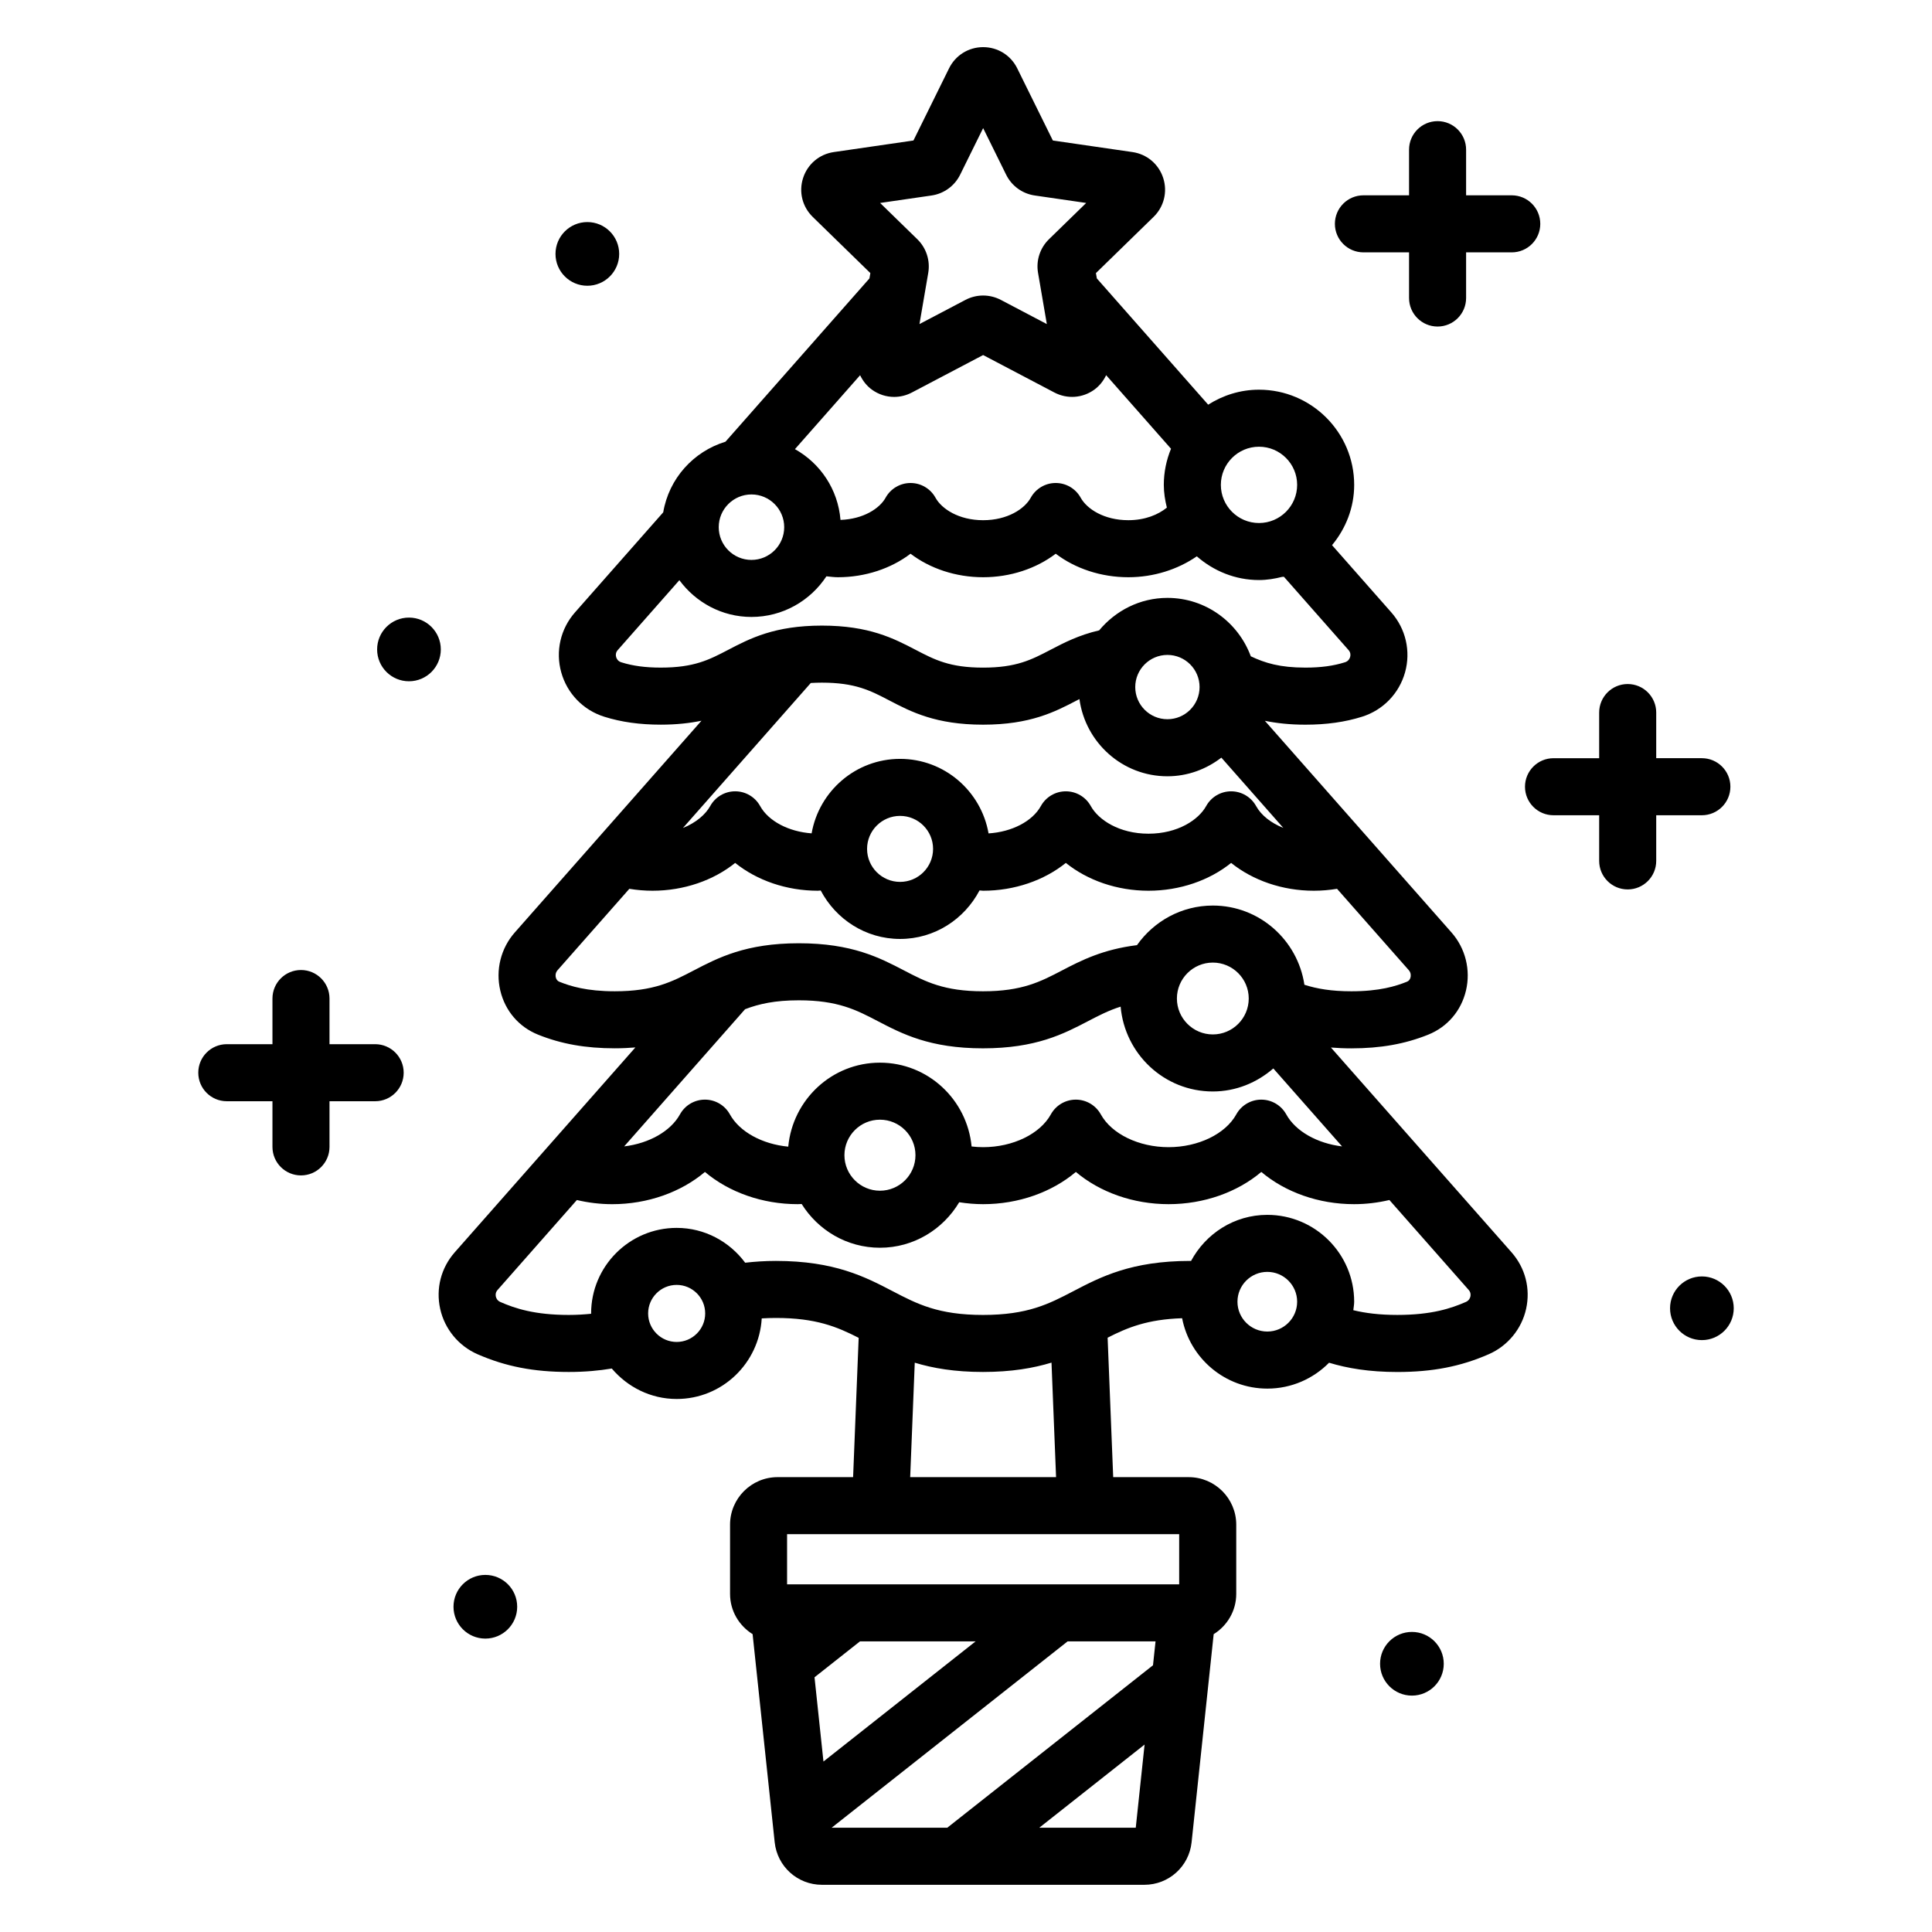<?xml version="1.0" encoding="UTF-8"?>
<!-- Uploaded to: SVG Repo, www.svgrepo.com, Generator: SVG Repo Mixer Tools -->
<svg fill="#000000" width="800px" height="800px" version="1.1" viewBox="144 144 512 512" xmlns="http://www.w3.org/2000/svg">
 <path d="m497.76 203.32c0-4.176 3.387-7.559 7.559-7.559h12.094v-12.098c0-4.176 3.387-7.559 7.559-7.559s7.559 3.383 7.559 7.559v12.098h12.098c4.172 0 7.559 3.383 7.559 7.559 0 4.176-3.387 7.559-7.559 7.559h-12.098v12.098c0 4.176-3.387 7.559-7.559 7.559s-7.559-3.383-7.559-7.559v-12.098h-12.094c-4.172-0.004-7.559-3.387-7.559-7.559zm-254.34 217.4h-12.098v-12.098c0-4.176-3.383-7.559-7.559-7.559-4.176 0-7.559 3.383-7.559 7.559v12.098h-12.098c-4.176 0-7.559 3.383-7.559 7.559s3.383 7.559 7.559 7.559h12.098v12.098c0 4.176 3.383 7.559 7.559 7.559 4.176 0 7.559-3.383 7.559-7.559v-12.098h12.098c4.176 0 7.559-3.383 7.559-7.559s-3.383-7.559-7.559-7.559zm351.6 61.547c-4.66 0-8.438 3.777-8.438 8.438 0 4.66 3.777 8.438 8.438 8.438 4.66 0 8.438-3.777 8.438-8.438 0-4.66-3.777-8.438-8.438-8.438zm-342.64-174.6c-4.66 0-8.438 3.777-8.438 8.438s3.777 8.438 8.438 8.438 8.438-3.777 8.438-8.438-3.777-8.438-8.438-8.438zm20.242 253.7c-4.66 0-8.438 3.777-8.438 8.438 0 4.66 3.777 8.438 8.438 8.438 4.66 0 8.438-3.777 8.438-8.438 0.004-4.66-3.777-8.438-8.438-8.438zm329.95-208.88c0-4.176-3.387-7.559-7.559-7.559h-12.098v-12.094c0-4.176-3.387-7.559-7.559-7.559s-7.559 3.383-7.559 7.559v12.098h-12.098c-4.172 0-7.559 3.383-7.559 7.559s3.387 7.559 7.559 7.559h12.098v12.098c0 4.176 3.387 7.559 7.559 7.559s7.559-3.383 7.559-7.559v-12.098h12.098c4.176-0.004 7.559-3.387 7.559-7.562zm-302.92-132.76c4.66 0 8.438-3.777 8.438-8.438 0-4.66-3.777-8.438-8.438-8.438s-8.438 3.777-8.438 8.438c-0.004 4.66 3.777 8.438 8.438 8.438zm218.52 356.75c-4.66 0-8.438 3.777-8.438 8.438 0 4.66 3.777 8.438 8.438 8.438 4.66 0 8.438-3.777 8.438-8.438 0-4.66-3.777-8.438-8.438-8.438zm26.387-100.62c3.656 4.144 5.066 9.613 3.879 15-1.18 5.332-4.875 9.824-9.891 12.02-7.445 3.262-14.918 4.715-24.234 4.715-7.527 0-13.301-1.004-18.094-2.457-4.176 4.227-9.961 6.859-16.359 6.859-11.203 0-20.535-8.043-22.586-18.652-9.195 0.301-14.465 2.465-19.742 5.16l1.477 36.957h20.016c6.945 0 12.594 5.648 12.594 12.594v18.348c0 4.512-2.406 8.449-5.981 10.672l-5.852 55.152c-0.676 6.422-6.062 11.266-12.52 11.266h-85.441c-6.461 0-11.844-4.848-12.523-11.273l-5.852-55.152c-3.574-2.227-5.977-6.156-5.977-10.668v-18.348c0-6.945 5.652-12.594 12.594-12.594h20.016l1.473-36.918c-5.711-2.918-11.312-5.266-21.945-5.266-1.332 0-2.559 0.047-3.742 0.117-0.695 11.879-10.488 21.355-22.539 21.355-6.914 0-13.039-3.176-17.199-8.074-3.332 0.559-7.051 0.914-11.398 0.914-9.297 0-16.754-1.453-24.188-4.703-5.012-2.195-8.707-6.688-9.887-12.016-1.191-5.391 0.219-10.859 3.871-15.008l47.855-54.273c-1.711 0.137-3.504 0.227-5.457 0.227-7.731 0-14.188-1.148-20.328-3.617-5.082-2.039-8.734-6.301-10.012-11.684-1.293-5.449 0.137-11.199 3.832-15.391l49.48-56.117c-3.062 0.629-6.559 1.039-10.777 1.039-5.59 0-10.496-0.688-14.996-2.106-5.57-1.75-9.828-6.148-11.391-11.766-1.559-5.59-0.191-11.531 3.652-15.887l23.375-26.512c1.504-8.938 7.984-16.113 16.5-18.715l38.152-43.27 0.242-1.414-15.273-14.887c-2.766-2.699-3.742-6.656-2.547-10.328 1.191-3.672 4.309-6.301 8.133-6.856l21.105-3.066 9.438-19.125c1.703-3.457 5.164-5.613 9.027-5.617h0.008c3.863 0 7.32 2.148 9.031 5.613v0.004l9.441 19.125 21.105 3.066c3.824 0.555 6.941 3.184 8.137 6.859 1.191 3.676 0.211 7.633-2.555 10.328l-15.273 14.887 0.242 1.406 29.508 33.465c3.906-2.484 8.504-3.973 13.465-3.973 13.91 0 25.227 11.316 25.227 25.227 0 6.09-2.258 11.609-5.867 15.973l15.699 17.809c3.844 4.356 5.207 10.297 3.652 15.887-1.566 5.609-5.82 10.012-11.387 11.766-4.512 1.422-9.434 2.113-15.039 2.113-4.195 0-7.672-0.406-10.723-1.027l49.461 56.098c3.695 4.188 5.125 9.941 3.832 15.387-1.277 5.387-4.93 9.652-10.016 11.695-6.156 2.473-12.625 3.625-20.367 3.625-1.93 0-3.711-0.086-5.406-0.219zm-77.02-203.36c0 5.574 4.535 10.109 10.109 10.109s10.109-4.535 10.109-10.109c0.004-5.574-4.531-10.113-10.105-10.113-5.578 0-10.113 4.539-10.113 10.113zm-90.301-74.711 9.859 9.609c2.375 2.316 3.457 5.652 2.898 8.922l-2.328 13.566 12.184-6.406c1.473-0.773 3.082-1.16 4.691-1.16 1.613 0 3.223 0.391 4.695 1.16l12.184 6.406-2.328-13.57c-0.57-3.258 0.516-6.606 2.906-8.926l9.852-9.602-13.629-1.98c-3.289-0.473-6.133-2.543-7.594-5.527l-6.086-12.328-6.094 12.348c-1.473 2.981-4.312 5.039-7.598 5.512zm-22.57 65.242c6.738 3.769 11.41 10.668 12.07 18.754 6.066-0.215 10.375-3.027 11.953-5.879 1.328-2.41 3.863-3.902 6.613-3.902 2.754 0 5.285 1.496 6.613 3.902 1.637 2.965 6.176 5.957 12.621 5.957 6.449 0 10.988-2.992 12.621-5.957 1.328-2.41 3.863-3.906 6.613-3.906h0.004c2.75 0 5.285 1.496 6.617 3.902 1.637 2.965 6.176 5.957 12.621 5.957 4.457 0 7.914-1.465 10.219-3.328-0.48-1.945-0.812-3.945-0.812-6.035 0-3.391 0.695-6.613 1.91-9.57l-17.191-19.496c-0.711 1.48-1.734 2.816-3.125 3.828-3.125 2.262-7.184 2.555-10.602 0.758l-18.875-9.922-18.879 9.926c-1.488 0.781-3.098 1.168-4.699 1.168-2.082 0-4.148-0.652-5.914-1.938-1.387-1.008-2.402-2.344-3.109-3.812zm-20.199 20.68c0 4.785 3.891 8.676 8.676 8.676s8.676-3.891 8.676-8.676c0-4.781-3.891-8.676-8.676-8.676-4.781 0-8.676 3.894-8.676 8.676zm2.5 32.508c5.773-3.012 12.316-6.426 24.84-6.426 12.531 0 19.074 3.414 24.852 6.426 5.047 2.633 9.031 4.711 17.855 4.711s12.809-2.078 17.855-4.711c3.59-1.875 7.481-3.898 12.918-5.164 4.34-5.211 10.793-8.605 18.09-8.605 10.156 0 18.762 6.473 22.098 15.48 3.746 1.766 7.672 2.996 14.457 2.996 4.098 0 7.434-0.449 10.496-1.414 0.934-0.293 1.258-1.004 1.367-1.402 0.133-0.469 0.168-1.168-0.422-1.836l-17.121-19.418c-0.152 0.012-0.309 0.008-0.461 0.02-1.977 0.5-4.012 0.844-6.144 0.844-6.328 0-12.051-2.422-16.484-6.285-5.023 3.465-11.387 5.539-18.148 5.539-7.238 0-14.074-2.301-19.238-6.231-5.156 3.926-11.996 6.231-19.238 6.231-7.238 0-14.078-2.301-19.238-6.231-5.16 3.926-12 6.231-19.238 6.231-1.035 0-2.039-0.148-3.055-0.242-4.258 6.473-11.559 10.766-19.871 10.766-7.848 0-14.762-3.867-19.098-9.742l-16.332 18.523c-0.59 0.668-0.555 1.367-0.426 1.836 0.109 0.398 0.434 1.109 1.367 1.402 3.055 0.961 6.375 1.406 10.461 1.406 8.828 0.008 12.812-2.07 17.859-4.703zm116.41 1.344c-4.703 0-8.527 3.824-8.527 8.52 0 4.699 3.824 8.52 8.527 8.52 4.699 0 8.52-3.824 8.52-8.52 0.004-4.695-3.82-8.52-8.52-8.52zm-128.39 45.863c3.496-1.406 6.008-3.609 7.223-5.812 1.332-2.41 3.863-3.906 6.617-3.906 2.75 0 5.285 1.496 6.613 3.902 2.219 4.019 7.582 6.801 13.645 7.238 1.965-11.191 11.699-19.738 23.445-19.738 11.75 0 21.484 8.555 23.445 19.75 6.152-0.387 11.621-3.184 13.863-7.25 1.332-2.41 3.867-3.902 6.617-3.902 2.754 0 5.289 1.5 6.617 3.91 2.012 3.644 7.519 7.32 15.285 7.32 7.769 0 13.273-3.676 15.285-7.32 1.328-2.41 3.863-3.91 6.617-3.91 2.75 0 5.285 1.496 6.617 3.902 1.379 2.5 3.992 4.504 7.211 5.789l-16.414-18.617c-3.981 3.055-8.898 4.941-14.293 4.941-11.945 0-21.75-8.941-23.32-20.461-0.234 0.121-0.457 0.234-0.695 0.359-5.777 3.012-12.32 6.426-24.848 6.426s-19.074-3.41-24.848-6.426c-5.047-2.633-9.035-4.711-17.863-4.711-1.047 0-2.019 0.035-2.941 0.09zm57.539-3.203c-4.824 0-8.746 3.922-8.746 8.746 0 4.82 3.922 8.746 8.746 8.746 4.82 0 8.746-3.922 8.746-8.746 0-4.824-3.922-8.746-8.746-8.746zm-54.707 40.973c6.488-3.383 13.84-7.219 27.891-7.219 14.055 0 21.406 3.836 27.898 7.219 5.664 2.957 10.559 5.508 20.906 5.508 10.344 0 15.234-2.551 20.902-5.508 5.117-2.672 10.828-5.594 19.891-6.719 4.465-6.324 11.797-10.492 20.109-10.492 12.332 0 22.484 9.145 24.262 20.992 3.277 1.051 7.141 1.727 12.445 1.727 7.469 0 11.793-1.355 14.73-2.535 0.496-0.199 0.812-0.59 0.949-1.16 0.078-0.324 0.188-1.16-0.461-1.898l-19.016-21.566c-1.992 0.332-4.047 0.512-6.152 0.512-8.316 0-16.148-2.738-21.91-7.371-5.758 4.633-13.586 7.371-21.902 7.371-8.32 0-16.148-2.738-21.902-7.371-5.762 4.633-13.594 7.371-21.91 7.371-0.328 0-0.641-0.07-0.969-0.078-3.992 7.602-11.875 12.855-21.043 12.855-9.16 0-17.039-5.246-21.039-12.84-0.258 0.004-0.504 0.062-0.762 0.062-8.316 0-16.145-2.738-21.906-7.371-5.758 4.633-13.59 7.371-21.906 7.371-2.102 0-4.156-0.18-6.144-0.508l-19.027 21.578c-0.648 0.738-0.543 1.574-0.461 1.898 0.137 0.566 0.449 0.957 0.941 1.152 2.934 1.18 7.246 2.527 14.695 2.527 10.34 0 15.23-2.551 20.891-5.508zm137.59-2.098c-5.25 0-9.52 4.269-9.52 9.52 0 5.246 4.269 9.52 9.52 9.52 5.246 0 9.516-4.269 9.516-9.52s-4.269-9.52-9.516-9.52zm-156 48.711c6.582-0.793 12.309-4 14.785-8.488 1.332-2.41 3.863-3.906 6.617-3.906 2.75 0 5.285 1.496 6.613 3.902 2.562 4.644 8.602 7.91 15.469 8.559 1.168-12.449 11.551-22.258 24.297-22.258 12.73 0 23.105 9.785 24.293 22.211 1 0.117 2.016 0.184 3.047 0.184 7.871 0 15.09-3.492 17.957-8.695 1.332-2.41 3.867-3.902 6.617-3.902s5.285 1.496 6.617 3.902c2.867 5.199 10.086 8.695 17.957 8.695 7.867 0 15.086-3.492 17.953-8.695 1.332-2.41 3.867-3.902 6.617-3.902s5.285 1.496 6.617 3.902c2.477 4.492 8.207 7.699 14.797 8.492l-18.219-20.66c-4.324 3.75-9.891 6.102-16.047 6.102-12.848 0-23.305-9.918-24.418-22.48-3.176 1.004-5.793 2.363-8.59 3.824-6.488 3.387-13.844 7.223-27.895 7.223-14.055 0-21.406-3.836-27.898-7.219-5.664-2.957-10.559-5.508-20.906-5.508-6.305 0-10.574 0.953-14.238 2.363zm67.781-7.078c-5.191 0-9.41 4.223-9.41 9.414 0 5.188 4.223 9.41 9.41 9.41 5.191 0 9.414-4.223 9.414-9.41 0.004-5.191-4.223-9.414-9.414-9.414zm-46.312 51.344c0-4.168-3.391-7.559-7.559-7.559s-7.559 3.391-7.559 7.559 3.391 7.559 7.559 7.559 7.559-3.391 7.559-7.559zm31.344 118.75 40.316-31.836h-30.641l-12.043 9.512zm85.102-4.496-27.914 22.043h25.574zm2.902-27.34h-23.305l-62.535 49.383h30.641l54.527-43.059zm-97.645-28.422v13.309h103.91v-13.309zm71.285-15.113-1.211-30.344c-4.805 1.461-10.594 2.477-18.152 2.477-7.523 0-13.293-1.004-18.086-2.457l-1.211 30.324zm63.887-46.484c0-4.359-3.547-7.906-7.906-7.906-4.363 0-7.91 3.547-7.91 7.906s3.547 7.906 7.91 7.906c4.359 0 7.906-3.547 7.906-7.906zm45.461-3.121-21.012-23.832c-2.984 0.703-6.117 1.102-9.371 1.102-9.402 0-18.23-3.184-24.574-8.539-6.344 5.356-15.168 8.539-24.57 8.539s-18.23-3.184-24.574-8.539c-6.348 5.356-15.172 8.539-24.574 8.539-2.152 0-4.269-0.188-6.34-0.508-4.281 7.18-12.051 12.055-21.004 12.055-8.762 0-16.41-4.656-20.75-11.59-0.355 0.008-0.699 0.043-1.055 0.043-9.402 0-18.23-3.184-24.574-8.539-6.348 5.359-15.176 8.543-24.578 8.543-3.25 0-6.383-0.398-9.363-1.102l-21.02 23.84c-0.555 0.629-0.551 1.293-0.453 1.742 0.082 0.379 0.348 1.066 1.191 1.438 3.879 1.699 9.07 3.434 18.129 3.434 2.199 0 4.121-0.129 5.934-0.312 0-0.027-0.008-0.055-0.008-0.086 0-12.5 10.168-22.672 22.672-22.672 7.453 0 14.02 3.66 18.156 9.23 2.488-0.281 5.137-0.477 8.129-0.477 15.578 0 23.742 4.262 30.945 8.016 6.481 3.379 12.082 6.301 23.953 6.301 11.871 0 17.465-2.922 23.949-6.301 7.199-3.758 15.359-8.016 30.934-8.016 0.09 0 0.164 0.008 0.254 0.008 3.887-7.231 11.434-12.215 20.207-12.215 12.695 0 23.02 10.328 23.02 23.02 0 0.77-0.152 1.496-0.227 2.246 3.199 0.777 6.918 1.254 11.66 1.254 9.082 0 14.281-1.742 18.176-3.445 0.84-0.367 1.105-1.059 1.191-1.438 0.098-0.445 0.102-1.109-0.453-1.738z"/>
</svg>